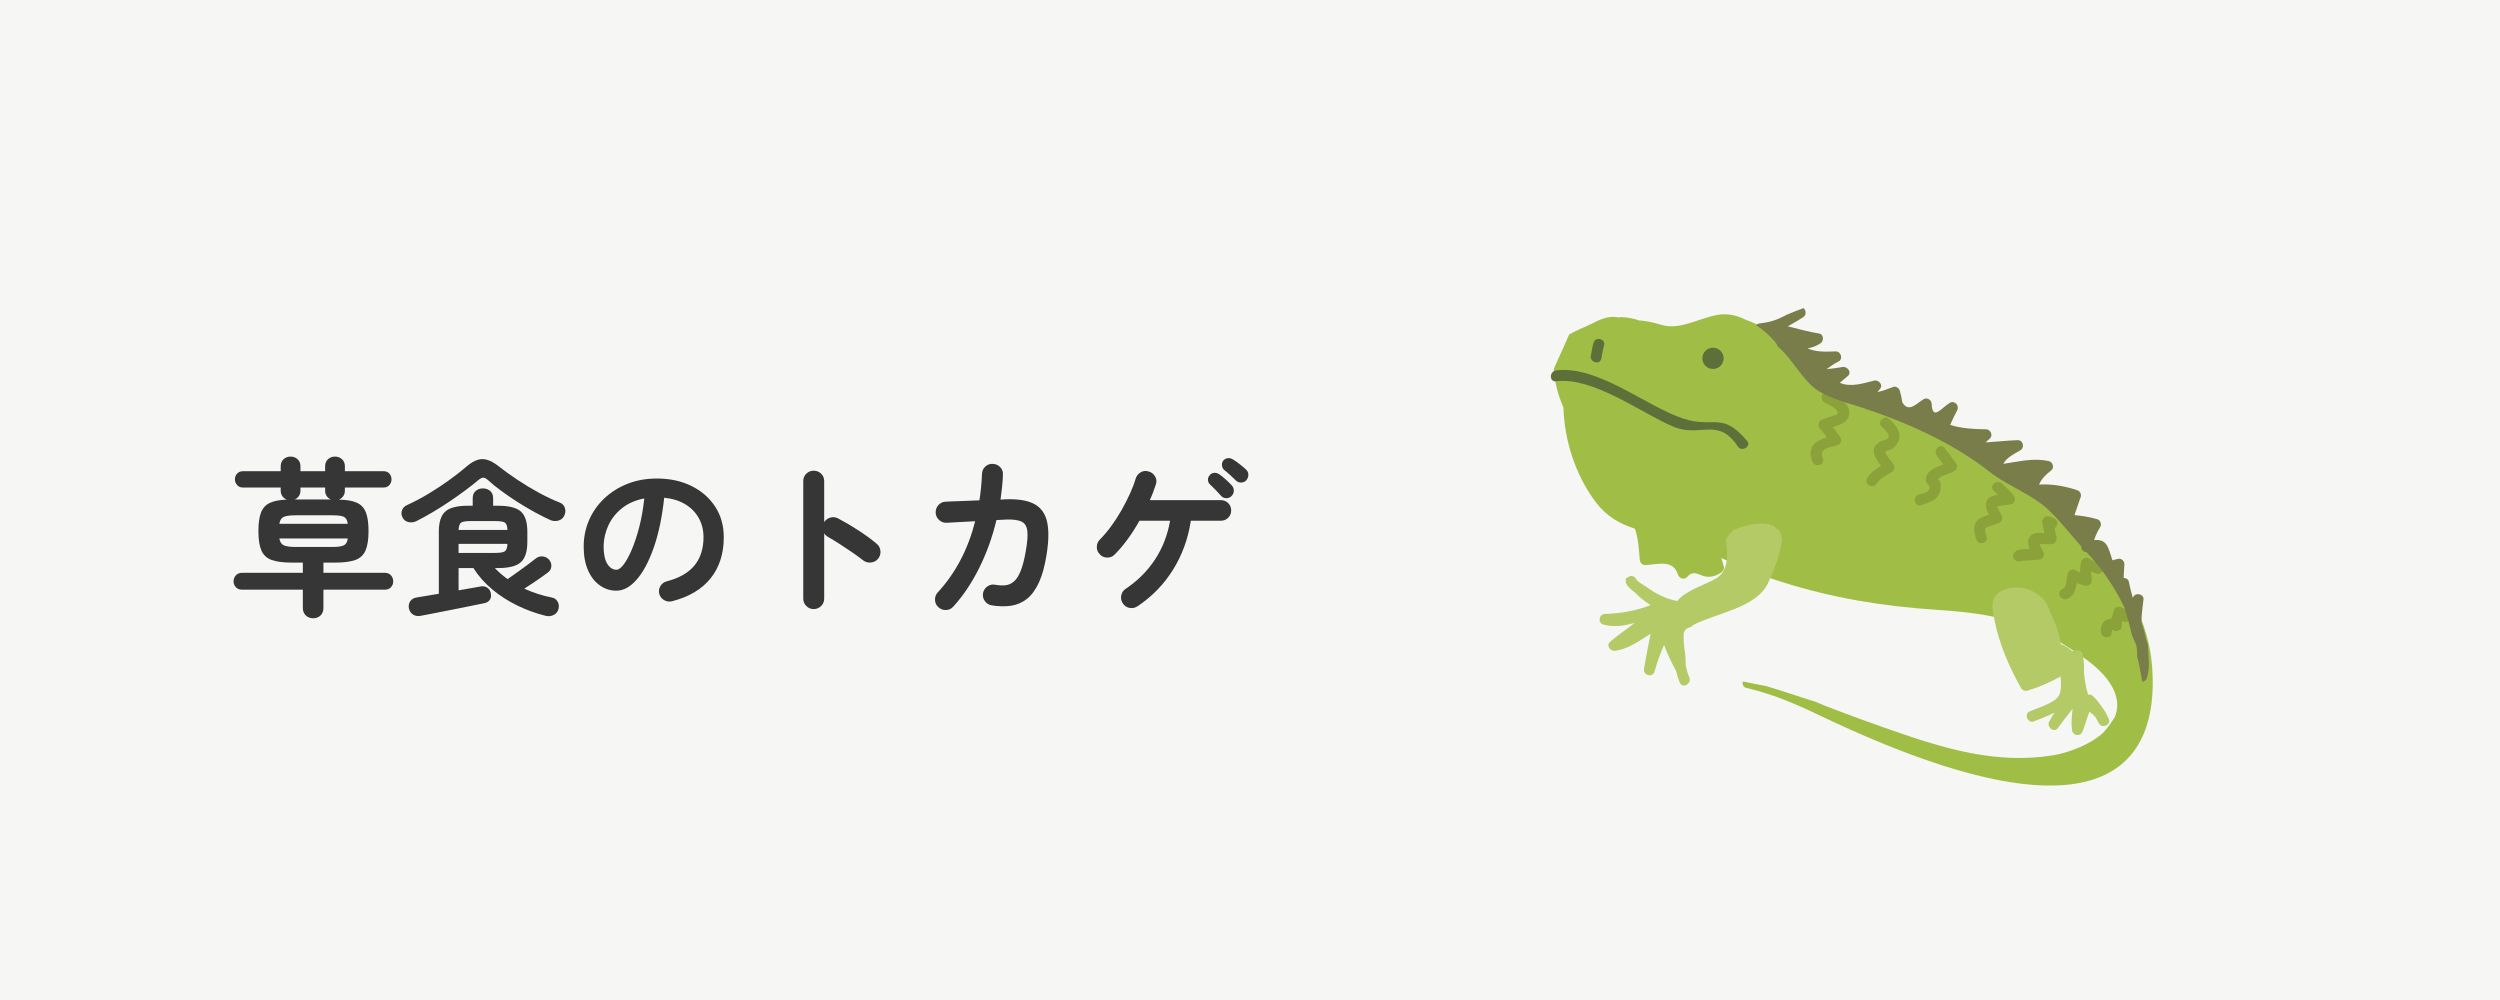 <?xml version="1.0" encoding="UTF-8"?><svg id="_レイヤー_2" xmlns="http://www.w3.org/2000/svg" viewBox="0 0 235 94"><defs><style>.cls-1{fill:#787d4a;}.cls-1,.cls-2,.cls-3,.cls-4,.cls-5,.cls-6,.cls-7{stroke-width:0px;}.cls-2{fill:#5e7039;}.cls-3{fill:#a0be45;}.cls-4{fill:#8ba13a;}.cls-5{fill:#f6f6f5;}.cls-6{fill:#b4ca66;}.cls-7{fill:#363636;}</style></defs><g id="_レイヤー_1-2"><rect class="cls-5" width="235" height="94"/><path class="cls-7" d="M29.442,58.117c-.277,0-.509-.088-.696-.264-.187-.176-.28-.414-.28-.712v-1.712h-5.728c-.234,0-.424-.077-.568-.232-.144-.155-.216-.339-.216-.552s.072-.4.216-.56.333-.24.568-.24h5.728v-.96h-1.024c-.811,0-1.445-.083-1.904-.248-.459-.165-.782-.464-.968-.896-.187-.432-.28-1.037-.28-1.816,0-.736.08-1.315.24-1.736.16-.421.435-.725.824-.912.389-.187.925-.291,1.608-.312-.171-.064-.31-.17-.416-.32s-.16-.325-.16-.528v-.288h-3.536c-.235,0-.421-.077-.56-.232-.139-.155-.208-.333-.208-.536,0-.213.069-.395.208-.544.139-.149.325-.224.56-.224h3.536v-.464c0-.277.09-.499.272-.664.181-.165.4-.248.656-.248s.475.083.656.248c.181.165.272.387.272.664v.464h2.32v-.464c0-.277.09-.499.272-.664.181-.165.4-.248.656-.248s.474.083.656.248c.181.165.272.387.272.664v.464h3.632c.235,0,.419.075.552.224.133.15.2.331.2.544,0,.203-.067.381-.2.536-.133.155-.317.232-.552.232h-3.632v.288c0,.203-.053.379-.16.528-.106.149-.24.256-.4.32.714.011,1.274.107,1.68.288.405.181.69.486.856.912.165.427.248,1.013.248,1.76,0,.779-.094,1.384-.28,1.816-.187.432-.506.731-.96.896-.453.166-1.091.248-1.912.248h-1.088v.96h5.776c.245,0,.437.08.576.24s.208.347.208.56-.069.397-.208.552c-.139.155-.331.232-.576.232h-5.776v1.712c0,.299-.091.536-.272.712s-.411.264-.688.264ZM26.258,49.238h6.432c-.042-.341-.166-.56-.368-.656-.203-.096-.549-.144-1.04-.144h-3.52c-.491,0-.851.048-1.08.144-.229.096-.371.315-.424.656ZM27.763,51.413h3.52c.49,0,.837-.05,1.04-.152.203-.101.326-.317.368-.648h-6.432c.053.331.195.547.424.648.229.102.589.152,1.08.152ZM27.699,46.949h3.408c-.16-.064-.291-.168-.392-.312s-.152-.317-.152-.52v-.288h-2.32v.288c0,.203-.051.376-.152.52s-.232.248-.392.312Z"/><path class="cls-7" d="M39.123,48.997c-.235.107-.475.134-.72.08-.245-.053-.427-.187-.544-.4-.128-.213-.155-.44-.08-.68.075-.24.235-.413.48-.52.662-.299,1.333-.653,2.016-1.064.683-.41,1.331-.837,1.944-1.28s1.149-.861,1.608-1.256c.554-.48,1.061-.72,1.52-.72s.981.235,1.568.704c.501.395,1.072.806,1.712,1.232.64.427,1.307.829,2,1.208s1.354.691,1.984.936c.246.096.408.264.488.504s.061.483-.056.728c-.107.235-.288.389-.544.464-.256.075-.512.059-.768-.048-.469-.213-.971-.467-1.504-.76-.534-.293-1.064-.608-1.592-.944-.528-.336-1.026-.677-1.496-1.024-.47-.346-.875-.675-1.216-.984-.192-.181-.354-.272-.488-.272s-.302.085-.504.256c-.342.288-.742.603-1.2.944-.458.342-.95.688-1.472,1.04-.522.352-1.053.688-1.592,1.008s-1.054.603-1.544.848ZM39.506,57.893c-.267.043-.499-.003-.696-.136-.198-.133-.323-.328-.376-.584-.043-.245,0-.464.128-.656.128-.192.325-.309.592-.352l2.096-.352v-5.84c0-.896.203-1.525.608-1.888.405-.363,1.109-.544,2.112-.544h.464v-.704c0-.299.093-.528.28-.688s.414-.24.68-.24.493.08.68.24c.187.16.28.389.28.688v.704h.48c1.013,0,1.723.181,2.128.544.405.363.608.992.608,1.888v.96c0,.907-.203,1.544-.608,1.912s-1.115.552-2.128.552h-.32c.181.192.37.374.568.544.197.171.408.336.632.496.246-.171.539-.379.88-.624.341-.245.672-.485.992-.72.32-.235.571-.427.752-.576.192-.16.408-.232.648-.216.24.016.445.115.616.296.16.181.234.389.224.624-.011.235-.112.427-.304.576-.16.128-.368.28-.624.456s-.525.36-.808.552-.552.368-.808.528c.416.192.842.357,1.28.496.437.139.869.251,1.296.336.245.043.429.168.552.376.123.208.152.44.088.696-.064.266-.219.458-.464.576-.246.117-.507.138-.784.064-.896-.224-1.768-.542-2.616-.952-.848-.411-1.629-.912-2.344-1.504-.715-.592-1.312-1.266-1.792-2.024h-1.392v2.096c.522-.085.979-.165,1.368-.24.389-.074.632-.117.728-.128.213-.042.41-.005.592.112.181.117.293.288.336.512.053.235.029.438-.072.608-.102.171-.27.282-.504.336-.064.01-.246.048-.544.112-.298.064-.664.138-1.096.224-.432.085-.888.176-1.368.272-.48.096-.938.187-1.376.272-.438.085-.805.157-1.104.216-.299.058-.485.093-.56.104ZM43.106,49.813h4.592c-.011-.363-.091-.592-.24-.688s-.454-.144-.912-.144h-2.288c-.469,0-.773.048-.912.144-.139.096-.219.325-.24.688ZM43.106,51.973h3.44c.458,0,.763-.051.912-.152s.229-.333.24-.696h-4.592v.848Z"/><path class="cls-7" d="M63.17,56.517c-.267.064-.518.027-.752-.112-.235-.139-.384-.336-.448-.592-.064-.256-.027-.499.112-.728.139-.229.336-.376.592-.44,1.184-.309,2.056-.811,2.616-1.504.56-.693.84-1.573.84-2.64,0-.672-.149-1.274-.448-1.808-.299-.533-.723-.965-1.272-1.296-.55-.331-1.208-.533-1.976-.608-.192,1.792-.515,3.341-.968,4.648-.453,1.307-.986,2.315-1.6,3.024-.614.709-1.256,1.064-1.928,1.064-.565,0-1.083-.165-1.552-.496-.47-.331-.84-.805-1.112-1.424s-.408-1.36-.408-2.224c0-.885.168-1.714.504-2.488.336-.773.813-1.453,1.432-2.04.618-.587,1.346-1.045,2.184-1.376s1.757-.496,2.76-.496c1.216,0,2.296.232,3.24.696.944.464,1.688,1.109,2.232,1.936.544.827.816,1.789.816,2.888,0,1.547-.414,2.835-1.24,3.864-.827,1.03-2.035,1.747-3.624,2.152ZM57.955,53.557c.192,0,.413-.162.664-.488.25-.325.504-.786.76-1.384s.491-1.304.704-2.12.373-1.72.48-2.712c-.832.16-1.531.467-2.096.92-.565.454-.992.992-1.28,1.616s-.438,1.278-.448,1.96c0,.726.115,1.275.344,1.648.229.374.52.56.872.56Z"/><path class="cls-7" d="M76.482,57.253c-.267,0-.496-.096-.688-.288-.192-.192-.288-.421-.288-.688v-11.056c0-.277.096-.509.288-.696.192-.187.421-.28.688-.28.277,0,.512.094.704.28.192.187.288.419.288.696v3.856c.138-.213.331-.354.576-.424.246-.069.485-.045.72.072.629.331,1.272.709,1.928,1.136.656.427,1.224.843,1.704,1.248.213.171.333.397.36.68.026.283-.051.531-.232.744-.17.203-.395.317-.672.344-.277.027-.522-.045-.736-.216-.299-.234-.643-.485-1.032-.752-.389-.267-.779-.525-1.168-.776s-.744-.467-1.064-.648c-.17-.096-.299-.213-.384-.352v6.144c0,.267-.096.496-.288.688-.192.192-.427.288-.704.288Z"/><path class="cls-7" d="M88.21,57.077c-.203-.181-.31-.408-.32-.68-.011-.272.074-.509.256-.712.832-.896,1.544-1.907,2.136-3.032.592-1.125,1.053-2.344,1.384-3.656-.598.032-1.155.062-1.672.088-.518.027-.856.045-1.016.056-.267.011-.501-.077-.704-.264-.203-.187-.31-.413-.32-.68-.011-.277.074-.517.256-.72.181-.203.411-.309.688-.32.117-.01.341-.021.672-.032.331-.01.717-.024,1.16-.04.442-.016.888-.034,1.336-.056.128-.8.208-1.627.24-2.48.01-.277.117-.509.32-.696.203-.187.438-.269.704-.248.277.011.509.115.696.312.187.198.27.435.248.712-.011.395-.038.784-.08,1.168s-.091.774-.144,1.168l.464-.032c1.162-.042,2.058.102,2.688.432.629.331,1.034.88,1.216,1.648.181.768.17,1.798-.032,3.088-.171,1.088-.414,1.974-.728,2.656-.315.683-.694,1.198-1.136,1.544-.443.346-.941.56-1.496.64s-1.157.066-1.808-.04c-.267-.043-.48-.176-.64-.4-.16-.224-.219-.469-.176-.736.053-.277.192-.493.416-.648.224-.155.469-.205.736-.152.352.064.672.08.96.048s.552-.149.792-.352c.24-.202.453-.536.64-1,.187-.464.35-1.101.488-1.912.149-.843.192-1.475.128-1.896s-.253-.701-.568-.84c-.315-.138-.787-.197-1.416-.176-.16,0-.464.016-.912.048-.384,1.611-.928,3.12-1.632,4.528-.704,1.408-1.515,2.614-2.432,3.616-.182.202-.408.306-.68.312s-.509-.083-.712-.264Z"/><path class="cls-7" d="M106.915,56.997c-.235.149-.485.197-.752.144-.267-.053-.475-.198-.624-.432-.149-.224-.198-.469-.144-.736.053-.266.192-.474.416-.624,1.12-.746,2.037-1.661,2.752-2.744.714-1.083,1.189-2.301,1.424-3.656h-2.88c-.331.597-.696,1.171-1.096,1.72-.4.55-.813,1.038-1.24,1.464-.192.192-.427.285-.704.28-.277-.005-.507-.109-.688-.312-.192-.192-.286-.424-.28-.696.005-.272.104-.504.296-.696.352-.352.704-.768,1.056-1.248s.677-.984.976-1.512c.299-.528.562-1.045.792-1.552.229-.507.403-.963.52-1.368.075-.267.227-.472.456-.616.229-.144.478-.178.744-.104.267.064.475.214.624.448.149.235.181.486.096.752-.075.235-.16.48-.256.736-.096.256-.203.512-.32.768h6.672c.277,0,.509.094.696.28.187.187.28.419.28.696,0,.267-.093.493-.28.68-.187.187-.419.28-.696.28h-2.816c-.256,1.686-.813,3.219-1.672,4.6-.859,1.382-1.976,2.531-3.352,3.448ZM115.763,46.629c-.139.139-.307.206-.504.2-.197-.005-.36-.083-.488-.232-.128-.149-.293-.328-.496-.536s-.39-.392-.56-.552c-.106-.107-.163-.243-.168-.408-.005-.165.056-.317.184-.456.117-.128.258-.195.424-.2.166-.005.317.04.456.136.17.117.371.277.6.48s.424.395.584.576c.128.139.189.304.184.496-.005.192-.078.357-.216.496ZM116.179,45.173c-.139-.138-.315-.306-.528-.504-.213-.197-.411-.365-.592-.504-.107-.096-.171-.232-.192-.408-.021-.176.021-.333.128-.472.117-.128.258-.2.424-.216.166-.016.317.019.456.104.181.107.392.254.632.44.24.187.445.36.616.52.149.139.224.301.224.488s-.059.355-.176.504c-.117.139-.275.216-.472.232-.198.016-.371-.045-.52-.184Z"/><path class="cls-3" d="M146.061,34.683c.048,1.214.412,2.487.902,3.627.088,3.149,1.179,6.473,3.095,8.964.995,1.292,2.25,1.992,3.62,2.419.325.915.376,1.905.459,2.911.022.27.215.52.511.51,1.179-.037,2.613-.583,3.081.901.11.346.587.526.854.225.672-.756,1.098-.119,1.813-.039.552.062.949-.088,1.402-.392.187-.125.305-.349.235-.576-.08-.258-.154-.52-.228-.781,1.802.864,3.685,1.623,5.678,2.25,4.84,1.523,9.471,2.286,14.52,2.617,4.403.289,8.16.852,11.93,3.227,1.657,1.043,3.884,2.407,4.748,4.294.437.952.419,1.799.12,2.543-.329.551-.709,1.061-1.132,1.524-1.286,1.134-3.228,1.844-4.655,2.084-5.28.885-10.274-.626-15.207-2.355-.207-.072-4.86-1.689-7.189-2.682-1.543-.476-3.067-1.014-4.615-1.467-.727-.134-1.451-.28-2.175-.432-.073.249.017.537.341.612,2.334.54,4.489,1.438,6.637,2.468,29.66,14.228,32.03,2.468,31.489-4.534-.321-4.155-2.523-8.17-5.351-11.662-2.089-2.174-4.146-4.345-6.364-6.296-.275-.114-.548-.229-.82-.35-.177.092-.392.111-.619-.029-.458-.277-.912-.559-1.361-.851-.098-.063-.168-.139-.219-.221-.268-.302-.21-.695.026-.932-.417-.296-.833-.592-1.265-.866-3.154-1.771-6.6-2.835-10.061-3.972-1.565-.313-3.076-.613-4.494-1.142-1.861-2.797-4.481-5.058-7.659-6.219-.784-.4-1.645-.612-2.543-.48-1.83.272-3.634,1.522-5.471.935-.722-.229-1.387-.351-2.081-.407-.437-.201-1.704-.379-1.824-.269-.864-.16-1.47.028-2.579.592-.592.301-1.42.598-2.114,1.02-.345.824-.721,1.633-1.097,2.444-.113.261-.225.525-.339.786Z"/><path class="cls-2" d="M149.795,32.218c.19-.628,1.176-.361.985.271-.121.397-.179.806-.255,1.212-.122.646-1.106.372-.985-.271.077-.407.136-.816.255-1.212Z"/><path class="cls-2" d="M146.267,34.821c3.962-.508,8.476,3.398,11.982,4.534,2.913.943,3.611-.726,5.987,2.101.423.503-.517,1.064-.881.515-1.877-2.832-3.53-.788-6.089-1.874-2.996-1.272-7.516-4.701-10.998-4.255-.652.084-.644-.937,0-1.021Z"/><path class="cls-6" d="M188.611,55.357c1.677-.565,3.792.576,4.096,2.229.528.901.847,1.933,1.011,2.971.038.009.074.012.113.03.388.176.694.373.934.601.008.005.015.011.023.016.114-.028.226-.057.352-.074.261-.035.565.058.628.356.117.563.141,1.065.129,1.643-.004.209.123,1.466.396,2.169.155-.03.323.007.45.133.335.331.61.683.857,1.057.224.281.398.604.543.927.013.026.028.05.041.076-.002,0-.003.002-.005.002.018.04.04.08.057.12.223.538-.671.901-.933.394-.1-.192-.202-.378-.309-.561-.178-.233-.383-.397-.587-.542-.236.598-.401,1.227-.638,1.833-.218.556-.927.439-1.003-.136-.089-.676-.014-1.328.063-1.983-.455.559-.875,1.148-1.319,1.721-.001.003-.003.007-.005.009h-.001c-.027.034-.052.07-.079.104-.373.476-1.058-.13-.802-.618.152-.289.322-.566.498-.839-.63.307-1.284.568-1.963.824-.541.203-.914-.688-.393-.933.269-.128.68-.269,1.108-.437.223-.092.443-.189.66-.29.493-.24.919-.525,1.058-.884.188-.489.151-1.089.105-1.687-.999.548-2.03,1.011-3.133,1.338-.215.064-.467-.038-.576-.234-1.139-2.035-2.059-4.142-2.513-6.438-.289-1.464-.391-2.378,1.139-2.894Z"/><path class="cls-6" d="M150.862,57.71c1.452-.04,2.934-.298,4.299-.83-.559-.345-1.055-.742-1.503-1.211-.303-.215-.584-.45-.771-.766-.071-.122-.079-.236-.057-.343-.013-.082-.008-.164.023-.241.023.012.047.023.07.035.202-.249.634-.326.846.033.195.333.623.543.937.744.259.166.513.335.763.513.684.412,1.437.713,2.198.849.74-.977,2.676-1.542,3.651-2.126,1.19-.714,1.093-2.202.913-3.676.01-.013.023-.022.032-.037.18-.301.418-.584.691-.835,1.241-.533,2.819-.851,3.761-.38.056.053.113.102.166.163.09.102.188.156.289.187.191.225.319.517.353.901-.218,1.467-.77,2.931-1.33,4.126-1.101,2.351-4.962,2.826-7.087,3.964-.015.03-.033.062-.048.092-.154.064-.311.112-.462.196-.251.141-.389.46-.321.741-.006.038-.022.068-.021.11.009.598.087,1.188.181,1.777.006.297.013.592.035.887.079.38.174.749.32,1.077.265.596-.615,1.117-.881.515-.158-.354-.269-.737-.363-1.13-.429-.788-.826-1.581-1.122-2.423-.364.804-.647,1.639-.899,2.495-.189.642-1.097.367-.985-.271.192-1.096.395-2.19.616-3.278-1.049.664-2.047,1.41-3.306,1.609-.452.072-.926-.484-.497-.853.736-.634,1.546-1.171,2.302-1.767-.94.256-1.867.425-2.928.153-.57-.146-.432-.987.136-1.002Z"/><path class="cls-4" d="M180.336,46.497c.433-.158.933-.14,1.05-.621.058-.236-.361-.409-.361-.739,0-.918.906-1.192,1.646-1.491-.199-.27-.394-.543-.603-.807-.406-.508.311-1.236.722-.722.382.479.755.961,1.101,1.466.16.233.041.56-.183.698-.46.281-1.149.353-1.527.753.003.003.004.004.008.007.149.124.244.39.242.577-.013,1.307-.771,1.48-1.824,1.863-.62.226-.884-.761-.271-.984Z"/><path class="cls-4" d="M185.83,48.971c.28-.316.71-.458,1.132-.581-.227-.442-.408-.929-.18-1.366.168-.318.599-.443,1.039-.508-.129-.121-.255-.243-.393-.359-.506-.422.22-1.141.722-.722.406.339.767.7,1.106,1.107.22.263.188.782-.225.854-.431.074-.866.124-1.293.207.093.287.268.563.407.83.163.311.011.63-.305.75-.315.119-.635.217-.956.319-.468.148-.245.542-.133.925.185.632-.801.901-.985.271-.157-.538-.356-1.25.065-1.727Z"/><path class="cls-4" d="M189.384,51.903c.301-.293.89-.291,1.418-.283-.199-.477-.282-.991.161-1.331.306-.236.776-.212,1.215-.178-.071-.314-.144-.627-.202-.943-.055-.297.137-.681.493-.646.275.026.451.098.683.239.382.233.262.71-.029.885.066.287.131.574.178.866.054.336-.136.629-.493.646-.364.018-.725-.012-1.088-.018.082.243.217.478.338.697.144.259.034.702-.305.75-.317.045-.633.069-.952.087-.199.012-.399.021-.598.033-.26.015-.295.113-.097-.081-.472.46-1.194-.261-.722-.722Z"/><path class="cls-4" d="M193.827,55.397c.542-.261.371-.975.531-1.482.094-.298.466-.496.75-.305.139.093.284.157.431.22-.016-.34.004-.678.096-1.022.082-.305.474-.488.75-.305.345.229.731.348,1.107.511.603.261.083,1.141-.514.881-.144-.062-.286-.118-.429-.175.004.233.033.467.072.705.062.387-.221.719-.628.628-.27-.061-.531-.144-.785-.246-.099.599-.163,1.134-.864,1.471-.59.284-1.108-.596-.514-.881Z"/><path class="cls-4" d="M198.485,58.163c.061-.25.149-.496.212-.76.086-.352.46-.427.75-.305.275.116.49.298.7.507.451.444-.195,1.115-.662.76-.033.145-.056.291-.04.451.04.4-.459.618-.768.441-.02-.01-.106-.04-.166-.07.003.065-.008.161-.002.225.057.656-.964.65-1.021,0-.07-.807.386-1.265.996-1.248Z"/><path class="cls-4" d="M175.521,44.944c.304-.508.79-.857,1.293-1.163-.347-.439-.665-.907-.682-1.473-.01-.332.284-.565.518-.742.137-.102.367-.148.525-.197.889-.275-.111-1.077-.299-1.252-.484-.449.24-1.17.722-.722.594.552,1.252,1.303.804,2.162-.176.337-.377.597-.751.727-.211.073-.549.045-.377.376.173.329.438.613.665.905.198.253.207.621-.104.802-.499.289-1.128.581-1.434,1.093-.338.564-1.22.051-.881-.515Z"/><path class="cls-4" d="M171.733,41.101c-.239-.306-.489-.605-.721-.917-.157-.21-.05-.589.183-.699.413-.195.847-.305,1.28-.445.882-.281-.58-1.046-.903-1.175-.604-.239-.341-1.227.271-.984.698.276,1.92.903,1.98,1.779.069,1.01-.766,1.238-1.541,1.493.254.308.507.616.717.962.176.289.005.655-.305.75-.72.22-1.733.216-1.345,1.243.232.618-.755.881-.985.271-.537-1.424.298-1.915,1.369-2.278Z"/><path class="cls-1" d="M167.759,29.687c.039-.021.077-.046.116-.067.006-.003.011-.002.017-.004.056-.022.109-.049.163-.072.001,0,.001.001.001.002.487-.213.981-.404,1.48-.582.23.203.298.627-.039.853-.372.246-.732.461-1.091.654-.116.066-.231.14-.349.201.972.252,1.938.517,2.934.678.464.076.462.72.122.933-.428.269-.817.405-1.207.462.755.336,1.56.332,2.652.288.488-.018.725.736.257.951-.346.159-.726.439-1.114.714.687-.051,1.564-.214,1.487-.199.452-.09.927.501.497.854-.251.205-.496.417-.74.628,1.005.457,2.218.046,3.222-.205.39-.098.868.371.576.75-.091.106-.168.219-.253.329.47-.094.924-.284,1.464-.484.264-.099.554.107.628.356.109.369.18.732.237,1.099.607,1.003,1.321.108,1.99-.297.343-.207.752.064.768.441.069,1.625.919.368,1.7-.1.455-.273.931.257.698.698-.247.448-.457.915-.666,1.382,1.106.319,2.202.396,3.373.403.429.002.698.564.361.871-.134.121-.265.24-.398.361,1.005-.062,2.006-.172,3.015-.211.52-.022.681.698.257.951-.568.339-1.276.655-1.607,1.273,1.47-.193,2.75-.589,4.294-.25.349.077.527.617.225.854-.562.441-.919.809-1.162,1.35,1.211-.08,2.389.13,3.574.52.318.105.469.45.305.75-.181.532-.363,1.064-.544,1.595.712.069,1.403.178,2.112.378.322.091.467.461.305.75-.25.382-.43.795-.575,1.221,1.23-.103,1.305.646,1.731,1.903.16-.044.319-.088.48-.132.391-.106.71.253.628.628-.021.386-.041.772-.061,1.158.219.01.439.115.487.358.099.511.232,1.012.373,1.512.019-.035.036-.068.055-.102.234-.424,1.001-.26.951.257-.047.48-.186,1.33-.197,2.12.191.574.35,1.153.459,1.728.224.362.17,1.064.206,1.419.075.718.06,1.41-.145,2.102-.071.237-.254.341-.445.35-.035-.198-.073-.392-.099-.561-.094-.6-.205-1.207-.378-1.791,0-.211.008-.419-.012-.633l-.018-.154c-.006-.052-.016-.106-.023-.159-.048-.299-.285-.624-.368-.94-.022-.038-.06-.066-.069-.112-.181-.884-.448-1.749-.706-2.614-.942-2.004-2.281-3.867-3.461-5.089-.034-.036-.065-.074-.098-.108-.303.002-.512-.247-.497-.548-1.034-1.161-1.976-2.395-3.116-3.464-1.421-1.334-3.445-2.086-5.066-3.231-.091-.032-.17-.092-.232-.168-.059-.044-.121-.084-.178-.129-3.531-2.789-7.98-4.735-12.249-6.129-1.423-.465-3.452-.949-4.557-2.034-1.249-1.226-1.91-2.612-3.123-3.629-.017-.021-.029-.045-.046-.066-.026-.102-.07-.203-.152-.301-.494-.587-1.07-1.143-1.722-1.557-.022-.02-.043-.04-.065-.059-.001,0-.002.003-.003.003-.014-.01-.028-.022-.042-.034.08-.084.181-.148.323-.162.958-.098,1.665-.347,2.348-.711Z"/><circle class="cls-2" cx="161.022" cy="33.683" r="1"/></g></svg>